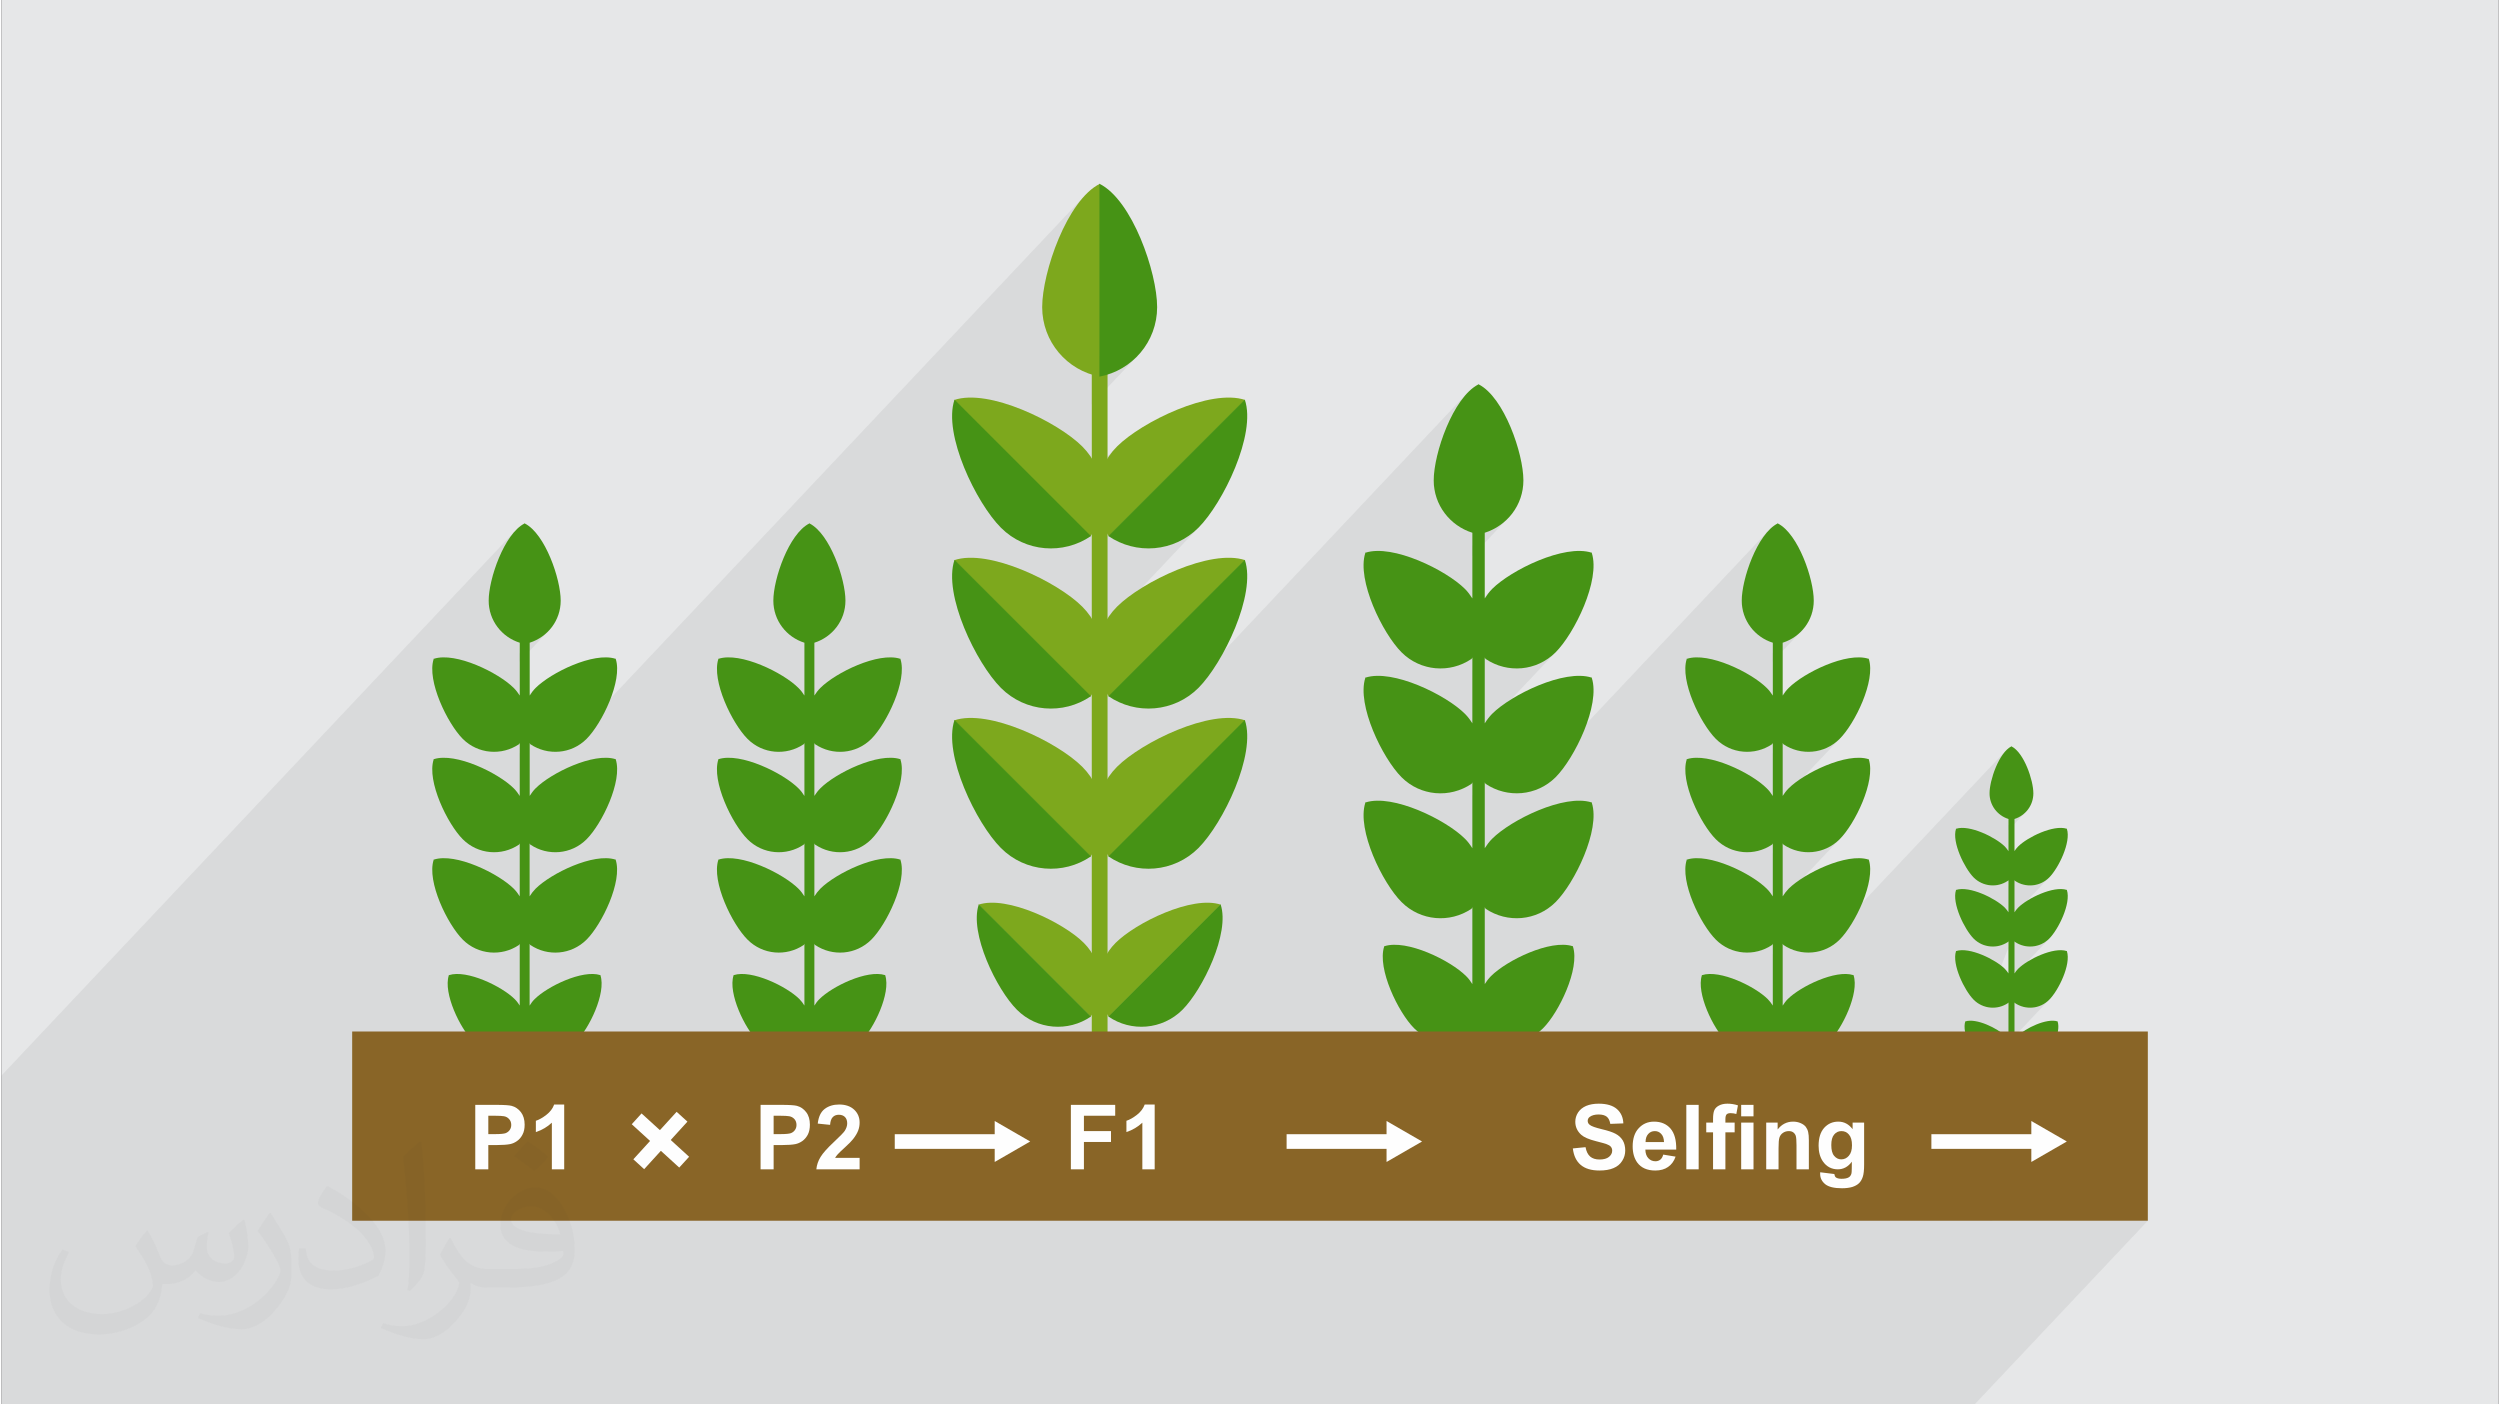 <?xml version="1.0" encoding="UTF-8"?>
<!DOCTYPE svg PUBLIC "-//W3C//DTD SVG 1.0//EN" "http://www.w3.org/TR/2001/REC-SVG-20010904/DTD/svg10.dtd">
<!-- Creator: CorelDRAW 2017 -->
<svg xmlns="http://www.w3.org/2000/svg" xml:space="preserve" width="356px" height="200px" version="1.0" shape-rendering="geometricPrecision" text-rendering="geometricPrecision" image-rendering="optimizeQuality" fill-rule="evenodd" clip-rule="evenodd"
viewBox="0 0 35600 20025"
 xmlns:xlink="http://www.w3.org/1999/xlink">
 <rect x="0" y="0" width="35600" height="20025" fill="#333333" stroke="none"/>
 <g id="Layer_x0020_1">
  <g id="_1589035195552">
   <path fill="#E6E7E8" d="M0 0l35600 0 0 20025 -35600 0 0 -20025z"/>
   <path fill="#373435" fill-opacity="0.078" d="M29446 16275l-1066 1130 2221 0 -2471 2620 -2221 0 -390 0 -214 0 -177 0 -580 0 -52 0 -21 0 -309 0 -1 0 -19 0 -15 0 -2 0 -1 0 0 0 -10 0 -4 0 -31 0 -51 0 0 0 0 0 -1 0 -4 0 -147 0 -82 0 -10 0 -36 0 -41 0 -116 0 -88 0 -79 0 -4 0 -72 0 -1 0 -3 0 -39 0 -2 0 -2 0 0 0 -13 0 -6 0 -76 0 0 0 0 0 -1 0 0 0 -4 0 -85 0 -4 0 -84 0 -11 0 -27 0 -64 0 -27 0 -11 0 -44 0 -1 0 -1 0 -29 0 -10 0 -41 0 -76 0 -12 0 -72 0 -4 0 -1 0 -72 0 0 0 -31 0 -11 0 0 0 -2 0 -2 0 0 0 -13 0 -82 0 0 0 -1 0 0 0 -4 0 -116 0 -94 0 -65 0 -27 0 -11 0 -75 0 -140 0 -38 0 -47 0 -1 0 -2 0 -25 0 -35 0 0 0 -4 0 -38 0 0 0 -2 0 -2 0 0 0 -14 0 -23 0 -2 0 -56 0 -1 0 -1 0 -3 0 -29 0 -116 0 -47 0 -107 0 -3 0 -11 0 -60 0 -12 0 -4 0 -29 0 -39 0 -54 0 -15 0 -2 0 -21 0 -62 0 -2 0 -1 0 -2 0 0 0 -25 0 -2 0 -24 0 -67 0 -1 0 -39 0 -13 0 -34 0 -6 0 -40 0 -59 0 -1 0 -22 0 -10 0 -24 0 0 0 -3 0 -1 0 -2 0 0 0 -15 0 -7 0 -15 0 -21 0 -14 0 -46 0 -4 0 -34 0 -1 0 0 0 -1 0 -6 0 -50 0 -27 0 -158 0 -5 0 -42 0 -1 0 -1 0 -1 0 -92 0 -15 0 -7 0 -17 0 -36 0 -45 0 -22 0 -49 0 -2 0 -33 0 -1 0 -19 0 -88 0 -70 0 -37 0 -246 0 -46 0 0 0 -6 0 -63 0 0 0 -4 0 -3 0 0 0 -22 0 -76 0 -58 0 -1 0 0 0 -1 0 -6 0 -98 0 -186 0 -168 0 -44 0 -16 0 -2 0 -72 0 -2 0 -2 0 0 0 -48 0 -229 0 -243 0 0 0 -69 0 -1 0 -2 0 -3 0 -1 0 -22 0 -134 0 -1 0 0 0 -1 0 -6 0 -452 0 -44 0 -18 0 -124 0 -44 0 -107 0 -42 0 -35 0 -125 0 -15 0 -2 0 -3 0 0 0 -99 0 0 0 -6 0 0 0 -63 0 0 0 -4 0 -3 0 0 0 -22 0 -134 0 0 0 -1 0 -2 0 -4 0 -33 0 -81 0 0 0 -41 0 -29 0 0 0 -5 0 -3 0 -19 0 -9 0 -27 0 -35 0 -104 0 -1 0 -1 0 0 0 -8 0 -28 0 -73 0 -18 0 -124 0 -226 0 -2 0 -17 0 -74 0 -49 0 -2 0 -3 0 0 0 -30 0 -55 0 -110 0 -74 0 -68 0 -323 0 -105 0 0 0 -86 0 -4 0 -4 0 -1 0 -27 0 -167 0 0 0 -1 0 -1 0 -8 0 -281 0 -1 0 -2 0 -2 0 0 0 -275 0 -56 0 -22 0 -90 0 -2 0 -3 0 0 0 -59 0 -14 0 -4 0 -29 0 -164 0 -74 0 -302 0 -1 0 -86 0 -1 0 -2 0 -4 0 -1 0 -27 0 -167 0 -1 0 0 0 -2 0 -7 0 -197 0 -108 0 -12 0 -17 0 -5 0 -42 0 -82 0 -99 0 -47 0 -8 0 -22 0 -63 0 -53 0 -38 0 -56 0 -89 0 -116 0 -21 0 -3 0 -52 0 -122 0 -2 0 -4 0 -123 0 0 0 -6 0 -2 0 -78 0 0 0 -5 0 -3 0 -1 0 -27 0 -167 0 -1 0 -2 0 -6 0 -13 0 -48 0 -125 0 -75 0 -20 0 -32 0 -38 0 -9 0 -40 0 -79 0 -98 0 -33 0 0 0 -8 0 -22 0 -154 0 -284 0 -171 0 -3 0 -3 0 -3 0 0 0 -85 0 -20 0 -138 0 -176 0 -80 0 -68 0 -28 0 -154 0 -343 0 -7 0 -11 0 -25 0 -111 0 -10 0 -65 0 -15 0 -170 0 -1 0 -107 0 -60 0 -1 0 -2 0 -3 0 0 0 -1 0 -105 0 -35 0 -88 0 -135 0 -104 0 -63 0 -28 0 -56 0 -2 0 -32 0 -2 0 -1 0 -6 0 -31 0 -90 0 -1 0 -82 0 -297 0 0 0 -32 0 -3 0 -21 0 0 0 -4 0 -2 0 0 0 0 0 -16 0 -7 0 -50 0 -84 0 0 0 0 0 -1 0 -6 0 -129 0 -95 0 -111 0 -10 0 -32 0 -16 0 -59 0 -67 0 -76 0 0 0 -116 0 -37 0 -21 0 -341 0 -1 0 -69 0 0 0 -3 0 -3 0 0 0 -22 0 -120 0 -15 0 0 0 0 0 -1 0 -6 0 -38 0 -39 0 -316 0 -59 0 -44 0 -18 0 -73 0 -1 0 -2 0 -1 0 -47 0 -1 0 -228 0 -3 0 0 0 -158 0 -82 0 0 0 -28 0 -11 0 -31 0 0 0 -3 0 -3 0 0 0 -22 0 -56 0 -79 0 0 0 0 0 -2 0 -5 0 -23 0 -26 0 0 0 -8 0 -32 0 -10 0 -25 0 -222 0 -105 0 -1 0 -45 0 -8 0 -9 0 -78 0 -5 0 -28 0 -13 0 -206 0 -23 0 -13 0 -127 0 -2 0 -2 0 0 0 -100 0 0 0 -6 0 0 0 -17 0 0 0 -32 0 -11 0 -2 0 0 0 -4 0 -3 0 -1 0 -3 0 0 0 -4 0 -2 0 0 0 -12 0 -3 0 -7 0 -50 0 -75 0 0 0 0 0 -2 0 -5 0 -2 0 -1 0 0 0 -1 0 -6 0 -14 0 -69 0 -230 0 -1 0 -63 0 -16 0 -55 0 -4 0 -34 0 -18 0 -15 0 -109 0 -75 0 -8 0 0 0 -146 0 -134 0 -5 0 -3 0 -2 0 0 0 -32 0 -53 0 -24 0 0 0 -69 0 -1 0 -3 0 -3 0 0 0 -10 0 -12 0 -130 0 -4 0 -1 0 0 0 -1 0 -5 0 -452 0 -45 0 -18 0 -72 0 -2 0 -2 0 0 0 -47 0 -230 0 -130 0 -1 0 -1 0 -2 0 0 0 -109 0 0 0 -2 0 -5 0 -1 0 -61 0 -1 0 -2 0 -4 0 0 0 -6 0 0 -17 0 0 0 -142 0 0 0 -1 0 -1 0 -6 0 -184 0 -3 0 -31 0 -261 0 -47 0 -19 0 -97 0 -35 0 -16 0 -226 0 -148 0 -2 0 -3 0 0 0 -105 0 0 0 -74 0 -4 0 -3 0 0 0 -23 0 -143 0 0 0 -2 0 -5 0 -527 0 -18 0 -132 0 -242 0 -148 0 -3 0 -2 0 0 0 -90 0 -117 0 -151 0 -1069 0 -1 0 -1 0 -3 0 0 0 -553 0 -3 0 -32 7350 -7793 -97 114 -36 59 239 -254 0 3 -245 260 -45 73 -75 158 -61 165 -46 163 -29 151 -10 130 8 104 25 98 39 91 53 83 65 74 75 62 85 51 93 37 0 151 142 -151 92 -37 85 -51 75 -63 -394 418 0 486 -677 718 47 27 38 14 806 -855 -12 13 -11 14 -10 13 -11 14 -10 14 -9 14 -9 14 -720 763 50 19 105 18 107 1 106 -18 102 -35 86 -48 22 -23 0 150 142 -150 1 1 1 2 0 2 1 2 1 2 1 2 1 1 1 2 0 1 1 1 1 1 0 1 1 0 0 1 1 -1 45 25 1171 -1241 2 -2 -1172 1243 50 28 102 35 106 18 107 -1 19 -3 7440 -7888 -77 97 -72 107 -5 10 396 -420 0 2748 4 1 165 -46 157 -75 140 -100 121 -121 -696 738 0 983 361 -383 -116 140 -88 153 -58 163 -29 169 0 172 28 169 58 164 85 150 3 2 1944 -1944 -1872 1984 75 42 164 58 169 29 171 -1 170 -29 163 -58 153 -87 140 -117 -1380 1463 -42 117 -29 170 0 171 28 170 58 163 85 150 3 2 1944 -1943 -1872 1984 75 42 164 58 169 28 171 0 170 -29 118 -42 4197 -4451 -62 66 -59 76 -56 84 0 2 309 -328 0 4 -315 334 -46 79 -49 97 -44 100 -41 102 -36 103 -31 103 -26 100 -21 97 -15 92 -9 84 -4 77 11 129 31 122 49 113 66 104 80 91 94 78 105 64 115 46 0 187 177 -187 115 -47 105 -63 94 -78 -491 521 0 603 -842 893 60 34 47 17 1002 -1063 -14 16 -14 17 -14 17 -12 17 -13 17 -12 18 -11 17 -896 950 63 23 131 23 133 0 131 -21 127 -44 107 -59 27 -30 0 187 177 -187 1 2 1 3 1 2 2 2 1 2 1 3 1 2 2 2 -1 1 2 2 1 1 0 0 1 1 0 1 1 -2 52 29 1457 -1545 3 -3 -1460 1548 5 3 1455 -1544 3 -3 -1458 1547 63 35 127 44 131 21 133 0 131 -23 127 -46 119 -68 108 -90 -1865 1977 22 7 131 23 133 1 132 -22 127 -44 104 -58 29 -30 0 187 177 -187 1 2 1 2 2 2 1 3 1 2 2 2 1 3 1 2 -1 1 3 2 0 1 1 0 0 0 0 1 1 -1 57 31 1455 -1543 3 -3 -1458 1547 63 34 127 44 131 22 125 -1 3552 -3766 -97 114 -37 60 240 -255 0 3 -245 261 -45 72 -75 158 -61 165 -46 163 -29 151 -10 130 8 104 25 98 39 91 53 83 65 74 75 62 85 51 93 37 0 151 141 -151 93 -37 85 -51 75 -63 -394 419 0 485 -677 718 47 27 38 14 806 -855 -12 13 -11 14 -11 13 -10 14 -10 14 -9 14 -10 14 -720 763 51 19 105 18 107 1 106 -18 102 -35 85 -48 23 -23 0 150 141 -150 1 1 1 2 1 2 1 2 1 2 1 2 1 1 1 2 0 1 2 1 0 1 0 1 1 0 0 1 1 -1 41 22 1174 -1244 -3 3 -1171 1242 4 2 1173 -1243 -2 2 -1171 1241 51 28 102 35 106 18 107 -1 105 -18 102 -37 95 -54 87 -73 -1498 1589 17 6 105 19 107 0 106 -17 102 -36 84 -46 24 -25 0 150 141 -150 1 2 1 2 1 2 2 1 0 2 2 2 1 2 1 2 -1 1 2 1 0 1 1 0 0 0 0 0 1 0 45 25 1171 -1240 2 -3 -1172 1243 50 28 102 36 106 17 107 0 105 -19 102 -37 95 -54 87 -73 -1498 1589 17 6 105 19 107 0 106 -17 102 -35 84 -47 24 -25 0 151 141 -151 1 2 1 2 1 2 1 2 1 1 2 2 1 2 1 2 -1 1 2 1 0 0 0 1 1 1 0 0 1 -1 41 23 1174 -1244 -3 3 -1171 1241 4 3 1171 -1241 2 -2 -1172 1243 50 28 102 35 106 17 107 0 55 -10 2718 -2881 -59 69 -23 36 146 -154 0 2 -149 158 -27 44 -46 96 -37 101 -29 99 -17 92 -6 79 5 63 15 60 24 56 32 50 40 45 46 38 51 31 57 23 0 92 86 -92 56 -23 52 -31 46 -38 -240 255 0 296 -413 437 29 16 23 8 499 -528 -8 8 -7 8 -7 8 -6 8 -7 9 -6 8 -6 9 -5 8 -439 465 31 11 64 12 65 0 65 -11 62 -21 52 -29 14 -14 0 91 86 -91 0 1 1 1 1 1 0 1 1 1 0 1 1 1 1 1 -1 1 2 1 0 0 0 0 0 1 0 0 1 0 25 14 713 -757 2 -1 -715 758 3 1 712 -756 2 -1 -714 757 30 17 63 21 64 11 65 0 64 -12 62 -22 58 -33 53 -44 -913 967 11 4 64 12 65 0 65 -11 62 -21 51 -29 15 -15 0 92 0 14 0 2 0 352 -413 437 29 17 23 8 499 -528 -8 8 -7 8 -7 8 -6 8 -7 8 -6 9 -5 8 -6 9 -439 465 21 7 10 4 64 11 65 1 65 -11 62 -22 51 -28 15 -15 0 91 0 15 0 2 0 0 0 2 92 -98 1 -1 1 1 24 13 13 -13 700 -743 2 -2 -702 745 -13 13 3 1 13 -14 699 -741 2 -2 -700 743 -14 14 30 17 22 8 41 14 64 11 65 -1 64 -11 62 -22 58 -34 53 -44 -892 946 27 9 408 -432 -6 7 -6 7 -5 7 -5 7 -6 7 -4 7 -5 8 -364 385 12 4 53 10 53 0 53 -9 52 -18 40 -22 15 -15 0 91 86 -91 0 1 1 1 1 1 0 1 1 2 0 1 1 1 1 1 -1 1 1 0 0 0 0 0 0 0 0 0 1 0 0 1 0 0 1 0 22 12 586 -621 2 -1 -588 622 26 14 51 18 53 9 53 0 53 -10 51 -18 48 -27 43 -37 -428 454 12 -1 32 -10 28 -16 25 -20 -593 629 580 0 177 -188 253 146 253 146zm-4192 -2638l152 -162 1 -1 -153 163zm3360 762l92 -98 -2 0 1 -1 -1 -1 0 -1 -1 -1 -1 -2 0 -1 -1 -1 -1 -1 0 -1 -86 91m0 15l90 -96 0 0m-422 50l912 -967 -53 44 -58 33 -62 22 -64 12 -65 0 -64 -11 -63 -21 -30 -17 714 -757 -2 1 -712 756 -28 -16 -1 0 0 0 0 0 0 0 0 0 -2 -1 1 -1 -1 -1 0 -1 -1 -1 -1 -1 0 -1 -1 -2 0 -1 -1 -1 -86 92m0 14l90 -96 0 0"/>
   <path fill="#7DA81D" fill-rule="nonzero" d="M15769 14830c0,63 -50,113 -112,113 -63,0 -113,-50 -113,-113l0 -9642c0,-62 50,-112 113,-112 62,0 112,50 112,112l0 9642z"/>
   <path fill="#7DA81D" fill-rule="nonzero" d="M16100 15147c0,245 -198,444 -443,444 -246,0 -444,-199 -444,-444 0,-245 198,-444 444,-444 245,0 443,199 443,444z"/>
   <path fill="#7DA81D" fill-rule="nonzero" d="M15661 2620c-469,230 -824,1265 -824,1759 0,494 355,904 824,991l0 -2750z"/>
   <path fill="#469315" fill-rule="nonzero" d="M15653 2620c468,230 823,1265 823,1759 0,494 -355,904 -823,991l0 -2750z"/>
   <path fill="#7DA81D" fill-rule="nonzero" d="M17732 5703c-495,-168 -1477,313 -1827,662 -349,349 -388,890 -118,1283l1945 -1945z"/>
   <path fill="#469315" fill-rule="nonzero" d="M17726 5698c168,494 -313,1477 -661,1826 -350,350 -890,388 -1284,119l1945 -1945z"/>
   <path fill="#7DA81D" fill-rule="nonzero" d="M17732 7987c-495,-168 -1477,312 -1827,662 -349,349 -388,890 -118,1283l1945 -1945z"/>
   <path fill="#469315" fill-rule="nonzero" d="M17726 7982c168,494 -313,1477 -661,1826 -350,349 -890,388 -1284,118l1945 -1944z"/>
   <path fill="#7DA81D" fill-rule="nonzero" d="M17732 10271c-495,-169 -1477,312 -1827,661 -349,349 -388,890 -118,1283l1945 -1944z"/>
   <path fill="#469315" fill-rule="nonzero" d="M17726 10265c168,494 -313,1477 -661,1826 -350,350 -890,388 -1284,119l1945 -1945z"/>
   <path fill="#7DA81D" fill-rule="nonzero" d="M17385 12899c-406,-138 -1214,257 -1501,544 -288,287 -319,732 -98,1055l1599 -1599z"/>
   <path fill="#469315" fill-rule="nonzero" d="M17381 12895c138,407 -257,1215 -544,1502 -288,287 -732,319 -1055,97l1599 -1599z"/>
   <path fill="#7DA81D" fill-rule="nonzero" d="M13582 5703c494,-168 1477,313 1826,662 349,349 388,890 118,1283l-1944 -1945z"/>
   <path fill="#469315" fill-rule="nonzero" d="M13587 5698c-168,494 313,1477 662,1826 349,350 890,388 1283,119l-1945 -1945z"/>
   <path fill="#7DA81D" fill-rule="nonzero" d="M13582 7987c494,-168 1477,312 1826,662 349,349 388,890 118,1283l-1944 -1945z"/>
   <path fill="#469315" fill-rule="nonzero" d="M13587 7982c-168,494 313,1477 662,1826 349,349 890,388 1283,118l-1945 -1944z"/>
   <path fill="#7DA81D" fill-rule="nonzero" d="M13582 10271c494,-169 1477,312 1826,661 349,349 388,890 118,1283l-1944 -1944z"/>
   <path fill="#469315" fill-rule="nonzero" d="M13587 10265c-168,494 313,1477 662,1826 349,350 890,388 1283,119l-1945 -1945z"/>
   <path fill="#7DA81D" fill-rule="nonzero" d="M13928 12899c407,-138 1215,257 1502,544 287,287 319,732 97,1055l-1599 -1599z"/>
   <path fill="#469315" fill-rule="nonzero" d="M13933 12895c-139,407 256,1215 544,1502 287,287 731,319 1054,97l-1598 -1599z"/>
   <path fill="#469315" fill-rule="nonzero" d="M7539 12042c0,1 1,1 1,1l1 0c246,166 583,141 800,-77 218,-218 516,-827 416,-1138l2 -3 -3 0 0 -3 -3 2c-311,-100 -921,198 -1139,416 -33,33 -60,70 -84,108l0 -754c2,4 4,10 7,14l-1 1 2 1c1,1 1,2 2,3l1 -1c246,165 583,141 800,-77 218,-218 516,-828 416,-1139l2 -2 -3 -1c0,-1 0,-2 0,-3l-3 3c-311,-101 -921,198 -1139,416 -33,33 -60,70 -84,108l0 -753c256,-81 442,-317 442,-600 0,-308 -220,-951 -511,-1100l0 -3c-1,1 -2,1 -2,1 -1,0 -2,0 -3,-1l0 3c-291,149 -511,792 -511,1100 0,283 187,520 443,600l0 753c-24,-38 -52,-75 -85,-108 -218,-218 -828,-517 -1139,-416l-3 -3c0,1 0,2 0,3l-3 1 3 2c-101,311 198,921 415,1139 218,218 554,242 800,77l1 1c1,-1 1,-2 2,-3l1 -1 -1 -1c4,-4 6,-9 9,-14l0 755c-24,-39 -52,-76 -85,-109 -218,-218 -828,-516 -1139,-416l-3 -2c0,1 0,2 0,3l-3 0 3 3c-101,311 198,921 415,1138 218,218 554,243 800,77l1 1c0,-1 1,-1 1,-2l2 -1 -1 -1c4,-5 6,-10 9,-15l0 755c-24,-38 -52,-76 -85,-109 -218,-217 -828,-516 -1139,-415l-3 -3c0,1 0,2 0,3l-3 1 3 2c-101,311 198,921 415,1138 218,218 554,243 800,77l1 1c0,0 1,-1 1,-1l2 -2 -1 -1c4,-5 6,-10 9,-15l0 881c-21,-32 -43,-64 -72,-92 -179,-179 -680,-424 -936,-342l-2 -2 -1 3 -2 0 2 2c-83,256 163,758 342,936 179,180 454,200 658,64l0 0c0,0 0,0 0,0 0,0 2,-2 3,-3l-1 0c4,-5 6,-10 9,-16l0 158c-119,32 -208,139 -208,268 0,154 124,278 278,278 154,0 279,-124 279,-278 0,-129 -89,-236 -208,-268l0 -157c3,5 5,10 8,15l-1 0c1,1 2,1 2,1 0,0 1,2 1,2l1 0c203,136 479,116 658,-64 179,-178 424,-680 341,-936l3 -2 -3 0 0 -3 -2 2c-256,-82 -757,163 -936,342 -29,28 -52,60 -72,93l0 -882c3,5 5,10 8,15l-1 1 3 1c0,0 0,2 1,2l1 -1c246,166 582,141 800,-77 217,-217 516,-827 415,-1138l3 -2 -3 -1 -1 -3 -2 3c-312,-101 -922,198 -1139,415 -33,34 -61,70 -85,109l0 -755c3,5 5,10 8,15l-1 1 3 1z"/>
   <path fill="#469315" fill-rule="nonzero" d="M11599 12042c0,1 0,1 0,1l2 0c246,166 582,141 800,-77 217,-218 516,-827 415,-1138l2 -3 -2 0 -1 -3 -2 2c-312,-100 -922,198 -1139,416 -33,33 -61,70 -85,108l0 -754c3,4 5,10 8,14l-1 1 2 1c1,1 1,2 2,3l1 -1c246,165 582,141 800,-77 217,-218 516,-828 415,-1139l2 -2 -2 -1c-1,-1 -1,-2 -1,-3l-2 3c-312,-101 -922,198 -1139,416 -33,33 -61,70 -85,108l0 -753c256,-81 443,-317 443,-600 0,-308 -220,-951 -511,-1100l0 -3c-1,1 -2,1 -2,1 -2,0 -3,0 -3,-1l0 3c-292,149 -512,792 -512,1100 0,283 187,520 443,600l0 753c-24,-38 -51,-75 -85,-108 -217,-218 -827,-517 -1139,-416l-2 -3c-1,1 0,2 -1,3l-2 1 2 2c-100,311 198,921 416,1139 217,218 553,242 799,77l1 1c1,-1 1,-2 2,-3l2 -1 -1 -1c3,-4 5,-9 8,-14l0 755c-24,-39 -51,-76 -85,-109 -218,-218 -827,-516 -1139,-416l-2 -2c-1,1 0,2 -1,3l-2 0 2 3c-101,311 198,921 416,1138 217,218 553,243 800,77l0 1c1,-1 1,-1 2,-2l2 -1 -1 -1c3,-5 5,-10 8,-15l0 755c-24,-38 -51,-76 -85,-109 -218,-217 -827,-516 -1139,-415l-2 -3c-1,1 0,2 -1,3l-2 1 2 2c-101,311 198,921 416,1138 217,218 553,243 800,77l0 1c1,0 1,-1 1,-1l3 -2 -1 -1c3,-5 5,-10 8,-15l0 881c-20,-32 -43,-64 -71,-92 -179,-179 -680,-424 -937,-342l-2 -2 0 3 -2 0 2 2c-83,256 162,758 342,936 178,180 454,200 657,64l0 0c1,0 1,0 1,0 0,0 2,-2 3,-3l-1 0c3,-5 5,-10 8,-16l0 158c-119,32 -207,139 -207,268 0,154 124,278 278,278 153,0 278,-124 278,-278 0,-129 -88,-236 -207,-268l0 -157c2,5 5,10 8,15l-1 0c1,1 2,1 2,1 0,0 1,2 1,2l1 0c203,136 479,116 658,-64 179,-178 424,-680 341,-936l2 -2 -2 0 0 -3 -2 2c-256,-82 -758,163 -936,342 -29,28 -52,60 -72,93l0 -882c3,5 5,10 8,15l-1 1 3 1c0,0 0,2 1,2l1 -1c246,166 582,141 800,-77 217,-217 516,-827 415,-1138l3 -2 -3 -1 -1 -3 -2 3c-312,-101 -922,198 -1139,415 -33,34 -61,70 -85,109l0 -755c3,5 5,10 8,15l-1 1 3 1z"/>
   <path fill="#469315" fill-rule="nonzero" d="M21159 11176c0,1 1,2 1,2l1 -1c307,206 725,175 996,-95 270,-271 642,-1029 516,-1417l3 -3 -3 -1 0 -3 -3 3c-388,-125 -1147,246 -1418,517 -41,42 -75,87 -105,135l0 -939c3,6 6,12 10,18l-1 1 2 2c1,1 1,2 2,3l1 -2c307,207 725,176 996,-95 270,-271 642,-1029 516,-1417l3 -3 -3 -1c0,-1 0,-2 0,-3l-3 3c-388,-125 -1147,247 -1418,517 -41,42 -75,88 -105,135l0 -936c319,-101 551,-395 551,-747 0,-383 -274,-1182 -636,-1368l0 -4c-1,1 -2,2 -2,2 -2,0 -3,-2 -4,-2l0 4c-363,186 -637,985 -637,1368 0,352 233,647 551,747l0 936c-30,-47 -63,-93 -105,-135 -271,-270 -1030,-642 -1417,-517l-3 -3c-1,1 0,2 -1,3l-3 1 3 3c-125,388 246,1146 517,1417 271,271 689,302 995,95l1 2c1,-1 1,-2 2,-3l2 -2 -1 -1c4,-6 6,-12 10,-18l0 939c-30,-48 -63,-93 -105,-135 -271,-271 -1030,-642 -1417,-517l-3 -3c-1,1 0,2 -1,3l-3 1 3 3c-125,387 246,1146 517,1417 271,271 689,301 995,95l1 1c1,0 1,-1 2,-2l2 -2 -1 -1c4,-6 6,-12 10,-18l0 939c-30,-48 -63,-94 -105,-135 -271,-271 -1030,-643 -1417,-518l-3 -3c-1,1 0,3 -1,4l-3 1 3 3c-125,387 246,1145 517,1416 271,271 689,302 995,96l1 1c1,-1 1,-2 1,-2l3 -2 -1 -1c4,-6 6,-13 10,-19l0 1096c-25,-40 -53,-79 -89,-114 -222,-223 -846,-529 -1165,-426l-2 -2 0 3 -3 0 2 3c-103,318 203,942 426,1165 222,223 565,248 818,79l0 0c1,0 1,-1 1,-1 0,0 2,-1 3,-2l-1 -1c4,-6 6,-13 10,-19l0 196c-148,39 -258,173 -258,334 0,190 155,345 346,345 191,0 347,-155 347,-345 0,-161 -110,-295 -259,-334l0 -196c4,6 7,13 11,19l-1 1c1,1 2,1 2,1 0,0 1,2 2,2l1 0c252,169 595,144 818,-79 223,-223 528,-847 425,-1165l2 -3 -2 0 -1 -3 -2 2c-318,-103 -943,203 -1165,426 -35,35 -64,74 -89,114l0 -1096c3,6 6,13 10,18l-1 2 3 1c0,0 1,2 1,3l1 -1c307,206 725,175 996,-96 270,-270 642,-1029 516,-1416l4 -3 -4 -1 0 -4 -3 3c-388,-125 -1147,247 -1418,518 -41,41 -75,87 -105,134l0 -938c3,5 6,12 10,18l-1 1 3 2z"/>
   <path fill="#469315" fill-rule="nonzero" d="M25405 12042c0,1 1,1 1,1l1 0c246,166 582,141 800,-77 218,-218 516,-827 416,-1138l2 -3 -3 0 0 -3 -3 2c-311,-100 -921,198 -1139,416 -33,33 -61,70 -85,108l0 -754c3,4 5,10 8,14l0 1 2 1c0,1 0,2 1,3l1 -1c246,165 582,141 800,-77 218,-218 516,-828 416,-1139l2 -2 -3 -1c0,-1 0,-2 0,-3l-3 3c-311,-101 -921,198 -1139,416 -33,33 -61,70 -85,108l0 -753c257,-81 443,-317 443,-600 0,-308 -220,-951 -511,-1100l0 -3c-1,1 -2,1 -2,1 -1,0 -2,0 -3,-1l0 3c-291,149 -511,792 -511,1100 0,283 187,520 443,600l0 753c-25,-38 -52,-75 -86,-108 -217,-218 -827,-517 -1138,-416l-3 -3c0,1 0,2 0,3l-3 1 3 2c-101,311 197,921 415,1139 218,218 554,242 800,77l1 1c1,-1 1,-2 1,-3l2 -1 -1 -1c3,-4 5,-9 9,-14l0 755c-25,-39 -52,-76 -86,-109 -217,-218 -827,-516 -1138,-416l-3 -2c0,1 0,2 0,3l-3 0 3 3c-101,311 197,921 415,1138 218,218 554,243 800,77l1 1c0,-1 1,-1 1,-2l2 -1 -1 -1c3,-5 5,-10 9,-15l0 755c-25,-38 -52,-76 -86,-109 -217,-217 -827,-516 -1138,-415l-3 -3c0,1 0,2 0,3l-3 1 3 2c-101,311 197,921 415,1138 218,218 554,243 800,77l1 1c0,0 1,-1 1,-1l2 -2 -1 -1c3,-5 5,-10 9,-15l0 881c-21,-32 -44,-64 -72,-92 -179,-179 -680,-424 -936,-342l-2 -2 -1 3 -2 0 2 2c-83,256 163,758 342,936 179,180 455,200 657,64l1 0c0,0 0,0 0,0 0,0 2,-2 3,-3l-1 0c3,-5 5,-10 9,-16l0 158c-120,32 -208,139 -208,268 0,154 124,278 278,278 154,0 279,-124 279,-278 0,-129 -89,-236 -208,-268l0 -157c3,5 5,10 8,15l0 0c0,1 1,1 1,1 0,0 1,2 2,2l1 0c202,136 478,116 657,-64 179,-178 425,-680 342,-936l2 -2 -2 0 -1 -3 -2 2c-255,-82 -757,163 -936,342 -28,28 -51,60 -72,93l0 -882c3,5 6,10 9,15l-1 1 2 1c0,0 1,2 1,2l1 -1c246,166 582,141 800,-77 218,-217 516,-827 416,-1138l2 -2 -3 -1 0 -3 -3 3c-311,-101 -921,198 -1139,415 -33,34 -60,70 -85,109l0 -755c3,5 6,10 9,15l-1 1 2 1z"/>
   <path fill="#469315" fill-rule="nonzero" d="M28706 13430c0,0 0,0 0,0l1 0c150,101 355,86 487,-46 133,-133 315,-504 253,-694l2 -1 -2 -1 0 -1 -2 1c-190,-61 -561,120 -693,253 -21,21 -37,43 -52,66l0 -459c2,2 3,6 5,8l-1 1 2 1c0,0 0,1 0,1l1 0c150,101 355,85 487,-47 133,-133 315,-504 253,-694l2 -1 -2 -1c0,0 0,-1 0,-1l-2 1c-190,-61 -561,121 -693,253 -21,21 -37,43 -52,66l0 -458c156,-49 269,-193 269,-366 0,-187 -133,-579 -311,-669l0 -2c0,0 -1,0 -1,0 -1,0 -1,0 -2,0l0 2c-177,90 -311,482 -311,669 0,173 114,317 270,366l0 459c-15,-24 -32,-46 -52,-67 -133,-132 -504,-314 -694,-253l-1 -1c-1,0 0,1 -1,1l-1 1 1 1c-61,190 121,561 253,694 133,132 338,148 487,46l1 1c1,0 1,-1 1,-1l1 -1 0 -1c1,-2 3,-5 5,-8l0 459c-15,-23 -32,-45 -52,-66 -133,-133 -504,-314 -694,-253l-1 -1c-1,0 0,1 -1,1l-1 1 1 1c-61,190 121,561 253,694 133,132 338,147 488,46l0 1c0,-1 1,-1 1,-1l1 -1 0 -1c1,-3 3,-6 5,-9l0 460c-15,-23 -32,-46 -52,-66 -133,-133 -504,-315 -694,-253l-1 -2c-1,1 0,1 -1,2l-1 0 1 2c-61,189 121,561 253,693 133,133 338,148 488,47l0 1c0,-1 1,-1 1,-1l1 -1 0 -1c1,-3 3,-6 5,-9l0 537c-13,-20 -27,-39 -44,-56 -109,-110 -414,-259 -570,-209l-2 -1 0 2 -1 0 1 1c-50,156 99,461 208,570 109,109 277,122 401,39l0 0c0,0 0,0 0,0 0,0 2,-1 2,-2l0 0c1,-3 3,-6 5,-9l0 96c-73,19 -127,84 -127,163 0,93 76,169 170,169 93,0 169,-76 169,-169 0,-79 -54,-144 -126,-163l0 -96c1,3 3,6 5,9l-1 0c1,1 1,1 1,1 0,0 1,1 1,1l1 0c123,83 291,70 400,-39 109,-109 259,-414 208,-570l2 -1 -2 0 0 -2 -1 1c-156,-50 -462,99 -570,209 -18,17 -32,36 -44,56l0 -537c2,3 3,6 5,9l-1 1 2 0c0,0 0,1 0,2l1 -1c150,101 355,86 487,-47 133,-132 315,-504 253,-693l2 -2 -2 0 0 -2 -2 2c-189,-62 -561,120 -693,253 -21,20 -37,43 -52,66l0 -460c2,3 3,6 5,9l-1 1 2 1z"/>
   <rect fill="#896527" x="4999" y="14707" width="25602" height="2698"/>
   <path fill="#FEFEFE" fill-rule="nonzero" d="M6754 16672l0 -919 298 0c113,0 186,5 220,14 53,14 97,44 133,90 35,46 53,106 53,179 0,56 -10,104 -31,142 -20,39 -46,69 -78,91 -31,22 -63,36 -96,43 -44,9 -108,14 -192,14l-121 0 0 346 -186 0zm186 -764l0 262 102 0c73,0 121,-5 146,-14 24,-10 44,-25 58,-46 14,-20 21,-44 21,-71 0,-34 -10,-61 -30,-83 -19,-22 -44,-36 -74,-41 -22,-4 -67,-7 -133,-7l-90 0z"/>
   <path id="1" fill="#FEFEFE" fill-rule="nonzero" d="M8022 16672l-176 0 0 -665c-64,60 -140,105 -228,134l0 -161c46,-15 96,-43 150,-85 54,-42 91,-91 111,-147l143 0 0 924z"/>
   <path id="2" fill="#FEFEFE" fill-rule="nonzero" d="M10822 16672l0 -919 297 0c113,0 187,5 221,14 53,14 97,44 132,90 36,46 53,106 53,179 0,56 -10,104 -30,142 -21,39 -47,69 -78,91 -31,22 -64,36 -96,43 -44,9 -108,14 -192,14l-121 0 0 346 -186 0zm186 -764l0 262 101 0c73,0 122,-5 146,-14 25,-10 44,-25 58,-46 14,-20 21,-44 21,-71 0,-34 -10,-61 -29,-83 -20,-22 -45,-36 -75,-41 -22,-4 -66,-7 -133,-7l-89 0z"/>
   <path id="3" fill="#FEFEFE" fill-rule="nonzero" d="M12234 16509l0 163 -617 0c6,-62 26,-121 60,-176 33,-55 99,-129 198,-221 79,-74 128,-124 146,-150 24,-37 36,-73 36,-108 0,-40 -11,-70 -32,-91 -21,-21 -50,-32 -87,-32 -36,0 -66,11 -87,34 -22,22 -34,59 -38,110l-176 -18c11,-97 43,-166 99,-209 55,-42 124,-63 207,-63 90,0 162,25 214,74 51,48 77,110 77,182 0,42 -7,81 -22,119 -15,37 -38,76 -71,118 -21,27 -59,66 -115,117 -56,51 -91,85 -106,102 -15,17 -27,33 -36,49l350 0z"/>
   <path id="4" fill="#FEFEFE" fill-rule="nonzero" d="M15246 16672l0 -919 632 0 0 155 -446 0 0 219 386 0 0 155 -386 0 0 390 -186 0z"/>
   <path id="5" fill="#FEFEFE" fill-rule="nonzero" d="M16441 16672l-176 0 0 -665c-64,60 -140,105 -227,134l0 -161c46,-15 96,-43 150,-85 54,-42 90,-91 111,-147l142 0 0 924z"/>
   <path id="6" fill="#FEFEFE" fill-rule="nonzero" d="M22403 16374l181 -18c11,61 33,105 66,134 33,28 78,42 134,42 60,0 105,-13 135,-38 30,-25 45,-54 45,-88 0,-22 -6,-40 -19,-56 -12,-15 -35,-28 -66,-39 -22,-8 -71,-21 -148,-41 -99,-25 -169,-55 -209,-91 -56,-51 -84,-113 -84,-186 0,-46 13,-90 39,-131 27,-41 65,-72 115,-94 50,-21 110,-32 180,-32 115,0 202,26 260,77 58,51 88,119 91,204l-186 7c-8,-48 -25,-82 -50,-102 -26,-21 -65,-32 -117,-32 -54,0 -96,12 -126,34 -19,14 -29,33 -29,57 0,22 9,41 28,56 23,20 80,40 170,62 90,21 156,43 199,66 44,23 77,54 102,93 24,40 36,89 36,147 0,52 -14,102 -44,148 -29,46 -70,80 -124,102 -53,23 -120,34 -200,34 -116,0 -205,-27 -268,-81 -62,-53 -99,-131 -111,-234z"/>
   <path id="7" fill="#FEFEFE" fill-rule="nonzero" d="M23692 16462l176 29c-22,64 -58,113 -107,147 -48,34 -109,51 -182,51 -116,0 -202,-38 -258,-114 -43,-61 -65,-137 -65,-230 0,-110 28,-197 86,-259 58,-63 131,-94 219,-94 99,0 177,33 234,98 57,66 85,166 82,301l-440 0c1,52 15,93 42,122 27,29 61,44 101,44 28,0 51,-8 70,-23 19,-15 33,-39 42,-72zm11 -179c-2,-51 -15,-90 -40,-116 -25,-27 -55,-40 -91,-40 -39,0 -70,14 -95,42 -25,28 -37,66 -37,114l263 0z"/>
   <path id="8" fill="#FEFEFE" fill-rule="nonzero" d="M24021 16672l0 -919 176 0 0 919 -176 0z"/>
   <path id="9" fill="#FEFEFE" fill-rule="nonzero" d="M24305 16006l97 0 0 -50c0,-56 6,-98 18,-126 12,-28 34,-50 66,-67 33,-18 73,-27 122,-27 51,0 100,8 149,24l-23 123c-28,-8 -56,-12 -83,-12 -26,0 -44,6 -56,18 -11,12 -17,35 -17,69l0 48 132 0 0 139 -132 0 0 527 -176 0 0 -527 -97 0 0 -139zm498 -90l0 -163 176 0 0 163 -176 0zm0 756l0 -666 176 0 0 666 -176 0z"/>
   <path id="10" fill="#FEFEFE" fill-rule="nonzero" d="M25768 16672l-176 0 0 -339c0,-72 -4,-119 -11,-140 -8,-21 -20,-37 -37,-49 -17,-12 -38,-17 -62,-17 -30,0 -58,8 -83,25 -24,16 -41,39 -50,66 -9,27 -13,78 -13,153l0 301 -176 0 0 -666 163 0 0 98c58,-75 132,-112 220,-112 39,0 75,7 107,21 33,14 57,32 74,53 16,22 28,47 34,74 7,28 10,67 10,119l0 413z"/>
   <path id="11" fill="#FEFEFE" fill-rule="nonzero" d="M25930 16714l201 25c4,24 11,40 23,49 17,12 44,19 80,19 46,0 80,-7 103,-21 16,-9 27,-24 35,-44 6,-15 8,-42 8,-81l1 -98c-53,73 -120,109 -200,109 -89,0 -161,-38 -213,-113 -41,-60 -61,-134 -61,-223 0,-112 27,-197 80,-256 54,-59 121,-88 201,-88 82,0 150,36 204,108l0 -94 164 0 0 597c0,79 -6,138 -19,176 -13,39 -31,69 -55,92 -23,22 -54,39 -93,52 -40,12 -89,19 -149,19 -113,0 -193,-20 -240,-59 -47,-39 -71,-87 -71,-147 0,-6 0,-13 1,-22zm158 -388c0,70 13,122 41,154 27,33 61,50 101,50 43,0 79,-17 108,-51 30,-34 45,-83 45,-149 0,-69 -14,-120 -43,-153 -28,-34 -64,-50 -107,-50 -42,0 -77,16 -104,49 -28,32 -41,82 -41,150z"/>
   <path fill="#FEFEFE" fill-rule="nonzero" d="M9779 15992l-617 678 -154 -141 617 -677 154 140z"/>
   <path fill="#FEFEFE" fill-rule="nonzero" d="M9125 15875l678 618 -141 154 -677 -618 140 -154z"/>
   <path fill="#FEFEFE" d="M14666 16275l-253 -146 -253 -146 0 188 -1425 0 0 209 1425 0 0 187 253 -146 253 -146z"/>
   <path fill="#FEFEFE" d="M20253 16275l-253 -146 -253 -146 0 188 -1425 0 0 209 1425 0 0 187 253 -146 253 -146z"/>
   <path fill="#FEFEFE" d="M29446 16275l-253 -146 -253 -146 0 188 -1425 0 0 209 1425 0 0 187 253 -146 253 -146z"/>
   <path fill="#373435" fill-opacity="0.031" d="M2082 17547c68,104 112,203 155,312 32,64 49,183 199,183 44,0 107,-14 163,-45 63,-33 111,-83 136,-159l60 -202 146 -72 10 10c-20,77 -25,149 -25,206 0,170 146,234 262,234 68,0 129,-34 129,-95 0,-81 -34,-217 -78,-339 68,-68 136,-136 214,-191l12 6c34,144 53,287 53,381 0,93 -41,196 -75,264 -70,132 -194,238 -344,238 -114,0 -241,-58 -328,-163l-5 0c-82,101 -209,193 -412,193l-63 0c-10,134 -39,229 -83,314 -121,237 -480,404 -818,404 -470,0 -706,-272 -706,-633 0,-223 73,-431 185,-578l92 38c-70,134 -117,262 -117,385 0,338 275,499 592,499 294,0 658,-187 724,-404 -25,-237 -114,-348 -250,-565 41,-72 94,-144 160,-221l12 0zm5421 -1274c99,62 196,136 291,221 -53,74 -119,142 -201,202 -95,-77 -190,-143 -287,-213 66,-74 131,-146 197,-210zm51 926c-160,0 -291,105 -291,183 0,168 320,219 703,217 -48,-196 -216,-400 -412,-400zm-359 895c208,0 390,-6 529,-41 155,-39 286,-118 286,-171 0,-15 0,-31 -5,-46 -87,8 -187,8 -274,8 -282,0 -498,-64 -583,-222 -21,-44 -36,-93 -36,-149 0,-152 66,-303 182,-406 97,-85 204,-138 313,-138 197,0 354,158 464,408 60,136 101,293 101,491 0,132 -36,243 -118,326 -153,148 -435,204 -867,204l-196 0 0 0 -51 0c-107,0 -184,-19 -245,-66l-10 0c3,25 5,50 5,72 0,97 -32,221 -97,320 -192,287 -400,410 -580,410 -182,0 -405,-70 -606,-161l36 -70c65,27 155,46 279,46 325,0 752,-314 805,-619 -12,-25 -34,-58 -65,-93 -95,-113 -155,-208 -211,-307 48,-95 92,-171 133,-239l17 -2c139,282 265,445 546,445l44 0 0 0 204 0zm-1408 299c24,-130 26,-276 26,-413l0 -202c0,-377 -48,-926 -87,-1282 68,-75 163,-161 238,-219l22 6c51,450 63,972 63,1452 0,126 -5,250 -17,340 -7,114 -73,201 -214,332l-31 -14zm-1449 -596c7,177 94,318 398,318 189,0 349,-50 526,-135 32,-14 49,-33 49,-49 0,-111 -85,-258 -228,-392 -139,-126 -323,-237 -495,-311 -59,-25 -78,-52 -78,-77 0,-51 68,-158 124,-235l19 -2c197,103 417,256 580,427 148,157 240,316 240,489 0,128 -39,250 -102,361 -216,109 -446,192 -674,192 -277,0 -466,-130 -466,-436 0,-33 0,-84 12,-150l95 0zm-501 -503l172 278c63,103 122,215 122,392l0 227c0,183 -117,379 -306,573 -148,132 -279,188 -400,188 -180,0 -386,-56 -624,-159l27 -70c75,21 162,37 269,37 342,-2 692,-252 852,-557 19,-35 26,-68 26,-90 0,-36 -19,-75 -34,-110 -87,-165 -184,-315 -291,-453 56,-89 112,-174 173,-258l14 2z"/>
  </g>
 </g>
</svg>
